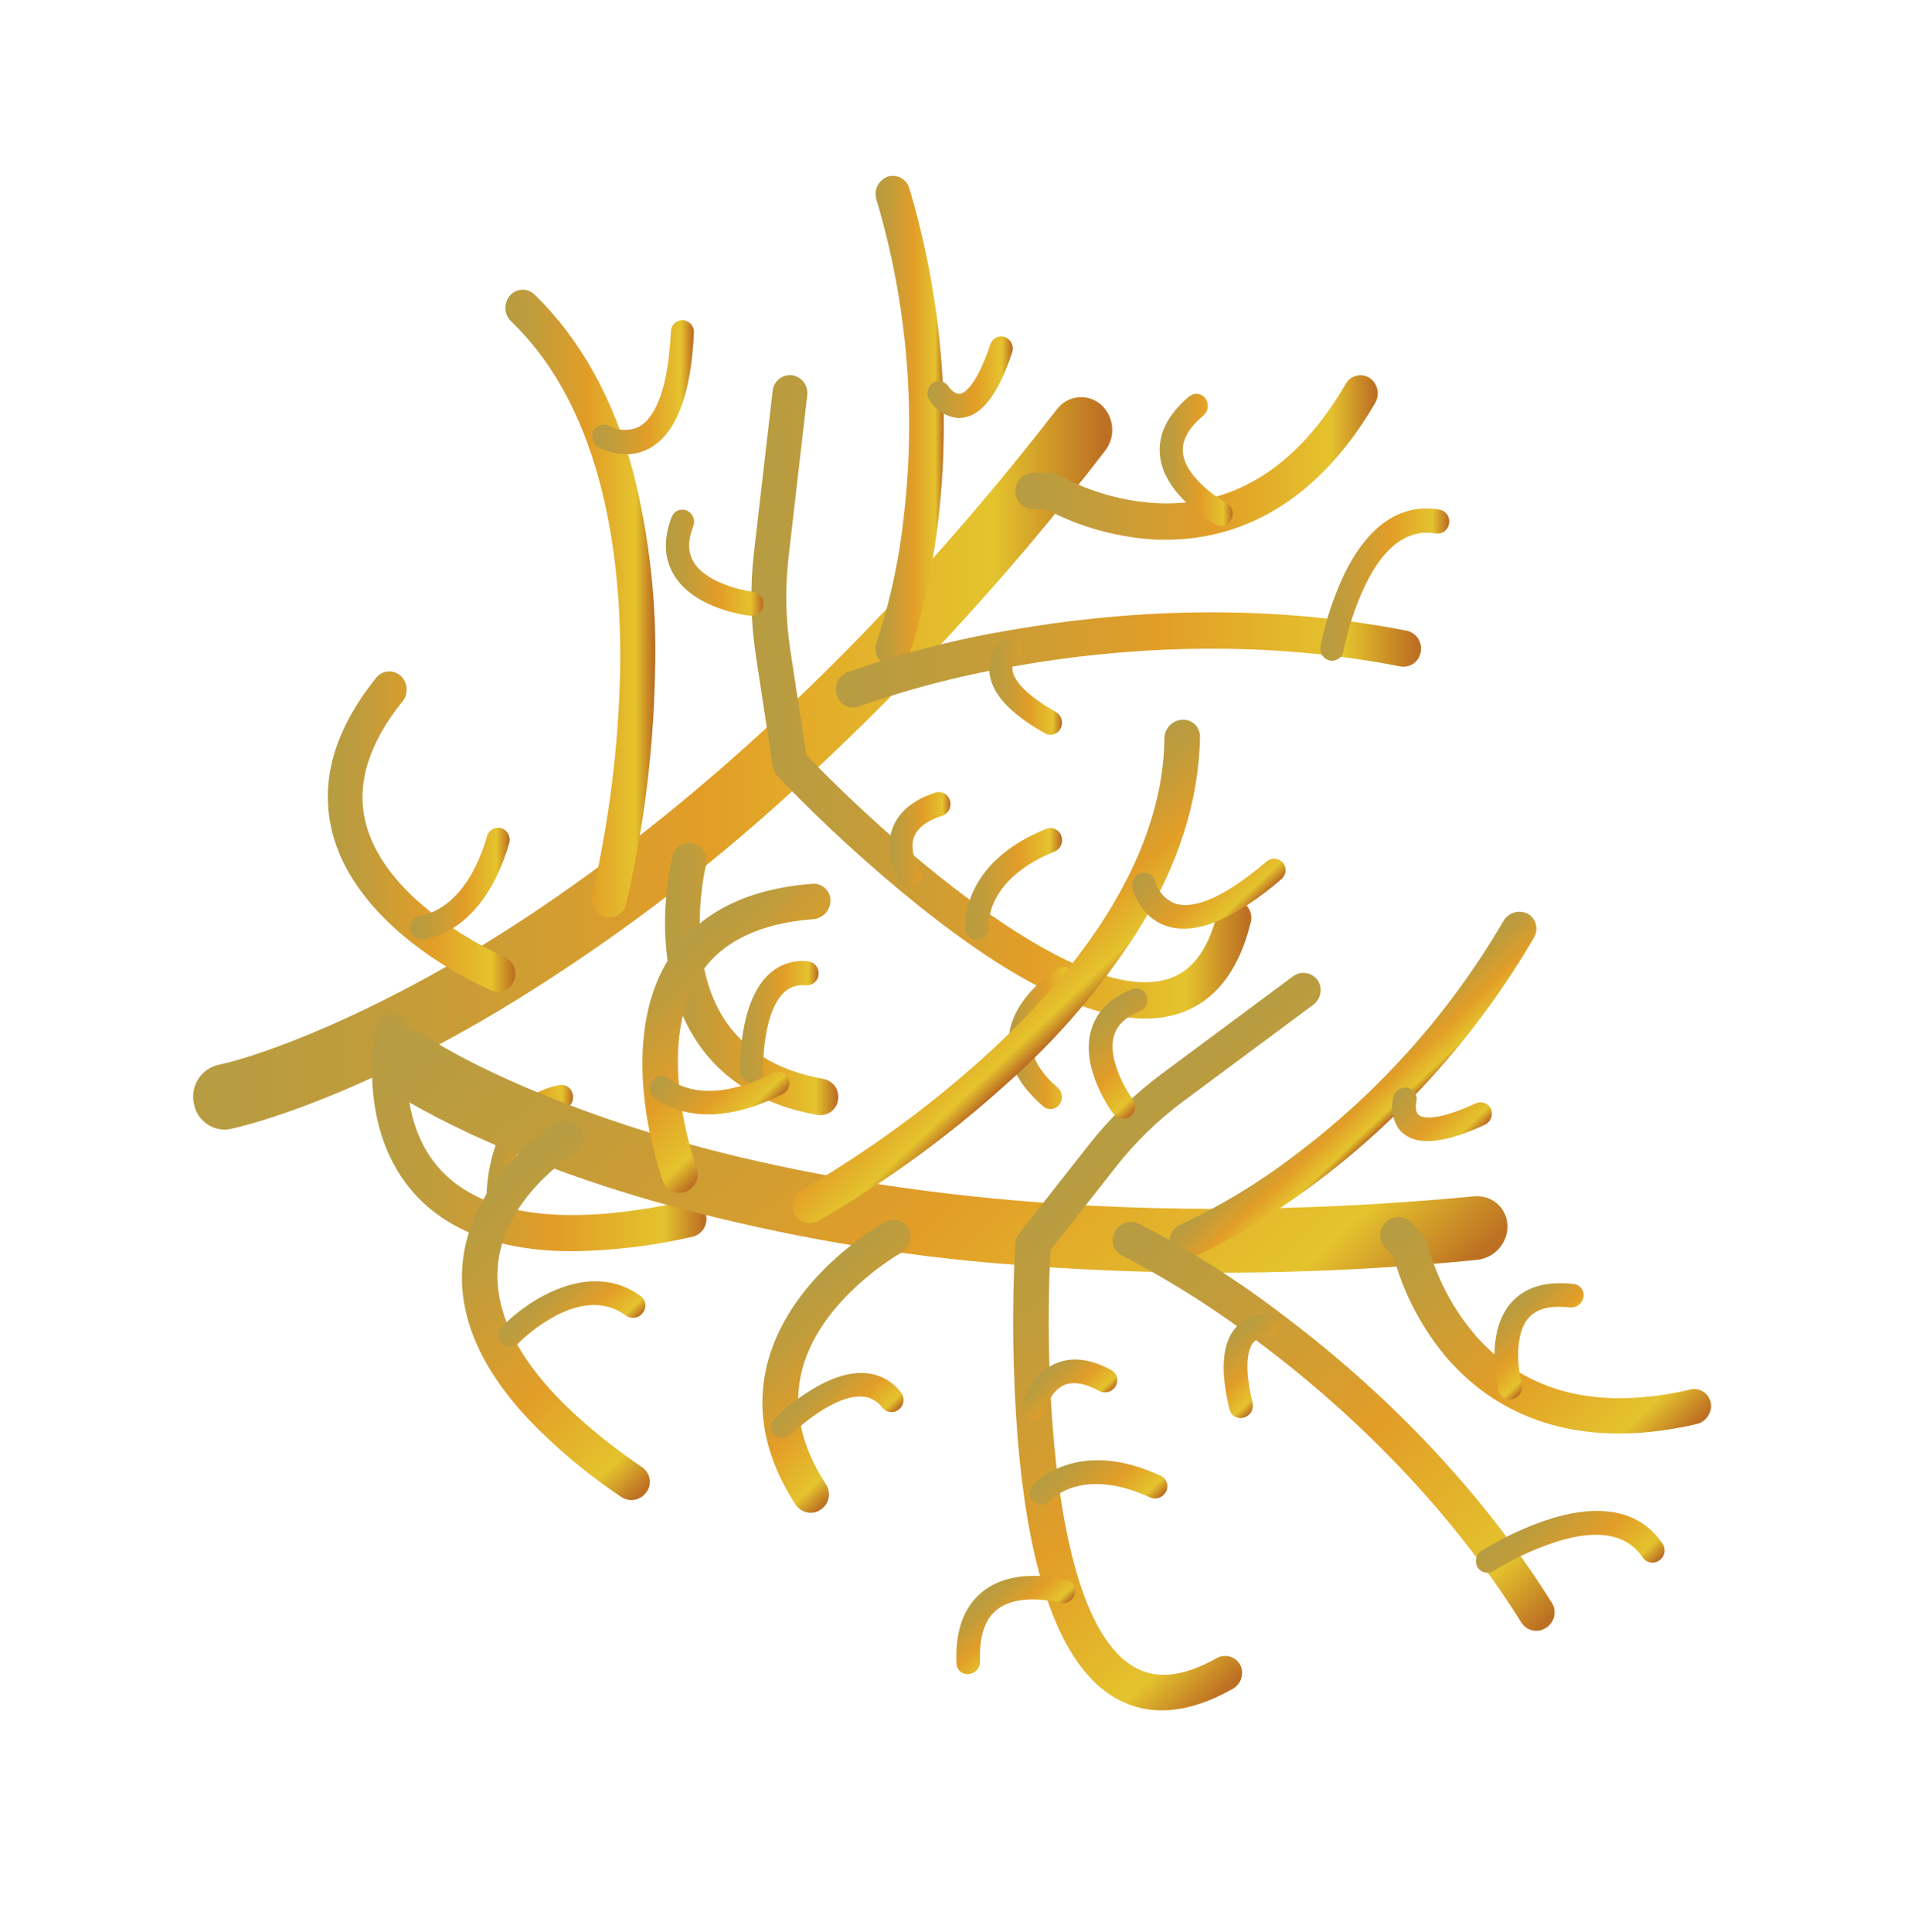 <svg width="773" height="780" viewBox="0 0 773 780" fill="none" xmlns="http://www.w3.org/2000/svg">
<path d="M90.622 456.136C87.634 456.076 84.76 454.97 82.503 453.011C80.246 451.051 78.747 448.362 78.268 445.412C77.578 442.044 78.234 438.54 80.096 435.651C81.958 432.762 84.878 430.717 88.23 429.956C101.951 427.117 140.802 414 189.956 384.639C246.681 350.704 333.844 285.121 426.869 165.232C427.874 163.897 429.143 162.784 430.596 161.959C432.049 161.135 433.656 160.619 435.317 160.441C436.978 160.264 438.658 160.429 440.252 160.928C441.847 161.426 443.322 162.247 444.586 163.339C447.179 165.636 448.806 168.831 449.137 172.28C449.469 175.728 448.481 179.174 446.373 181.923C406.531 233.796 361.97 281.867 313.262 325.522C278.513 356.596 240.926 384.344 200.996 408.401C136.386 446.805 94.749 455.505 93.014 455.873C92.227 456.038 91.426 456.126 90.622 456.136Z" fill="url(#paint0_linear_1506_970)"/>
<path d="M462.541 411.265C439.83 411.265 409.549 396.335 372.276 366.737C351.696 350.254 332.22 332.438 313.974 313.403C312.952 312.292 312.284 310.901 312.055 309.408L305.248 264.59C303.15 250.815 302.902 236.821 304.512 222.98L312.029 157.923C312.111 156.978 312.381 156.059 312.825 155.221C313.269 154.383 313.877 153.643 314.612 153.044C315.348 152.446 316.197 152.002 317.108 151.738C318.019 151.474 318.973 151.396 319.915 151.509C321.797 151.808 323.487 152.83 324.626 154.357C325.765 155.884 326.263 157.795 326.013 159.684L318.496 224.741C317.057 237.227 317.278 249.849 319.153 262.277L325.619 304.755C354.533 335.22 432.655 406.323 470.979 395.52C481.099 392.681 487.855 383.928 491.613 368.813C491.814 367.901 492.195 367.039 492.736 366.278C493.276 365.516 493.963 364.871 494.758 364.381C495.552 363.89 496.437 363.564 497.36 363.423C498.283 363.281 499.225 363.327 500.13 363.556C501.96 364.106 503.504 365.346 504.436 367.014C505.368 368.682 505.615 370.647 505.124 372.493C500.077 392.917 489.8 405.429 474.58 409.714C470.657 410.776 466.606 411.298 462.541 411.265Z" fill="url(#paint1_linear_1506_970)"/>
<path d="M245.947 370.469C245.334 370.468 244.725 370.388 244.133 370.232C242.305 369.666 240.769 368.412 239.847 366.735C238.925 365.058 238.69 363.089 239.191 361.243C246.029 331.62 249.799 301.372 250.442 270.977C251.204 226.554 244.186 165.992 206.387 129.718C205.009 128.372 204.196 126.552 204.113 124.628C204.029 122.704 204.683 120.82 205.94 119.361C206.539 118.652 207.278 118.073 208.11 117.662C208.943 117.251 209.851 117.016 210.778 116.972C211.706 116.927 212.633 117.074 213.501 117.404C214.369 117.734 215.159 118.239 215.823 118.888C234.223 136.684 247.813 160.945 255.778 190.832C262.411 217.26 265.357 244.478 264.531 271.713C263.928 303.187 260.007 334.508 252.834 365.159C252.441 366.685 251.551 368.036 250.303 368.998C249.055 369.96 247.522 370.477 245.947 370.469Z" fill="url(#paint2_linear_1506_970)"/>
<path d="M360.707 269.243C359.804 269.247 358.91 269.068 358.078 268.717C356.326 267.946 354.937 266.532 354.199 264.766C353.46 263 353.428 261.017 354.109 259.228V259.228C359.699 242.239 363.418 224.69 365.202 206.893C369.961 164.438 366.135 121.459 353.951 80.512C353.384 78.684 353.543 76.709 354.395 74.995C355.247 73.282 356.726 71.963 358.525 71.312C359.416 71.035 360.352 70.941 361.28 71.035C362.207 71.129 363.106 71.409 363.923 71.858C364.74 72.307 365.458 72.916 366.035 73.648C366.611 74.381 367.034 75.222 367.278 76.122C380.103 119.233 384.099 164.489 379.028 209.18C375.138 242.879 367.462 263.697 367.121 264.564C366.649 265.9 365.784 267.063 364.639 267.898C363.494 268.733 362.123 269.202 360.707 269.243V269.243Z" fill="url(#paint3_linear_1506_970)"/>
<path d="M470.951 217.934H468.007C452.114 217.268 436.57 213.065 422.507 205.632H416.987C415.114 205.52 413.355 204.697 412.069 203.331C410.783 201.966 410.066 200.161 410.066 198.285C410.066 196.409 410.783 194.604 412.069 193.239C413.355 191.873 415.114 191.05 416.987 190.938H424.268C425.504 190.937 426.715 191.283 427.764 191.937C440.434 198.845 454.533 202.723 468.954 203.266C499.34 204.055 524.39 187.836 543.474 155.032C543.924 154.218 544.536 153.505 545.272 152.936C546.009 152.368 546.854 151.957 547.755 151.728C548.657 151.499 549.595 151.457 550.514 151.605C551.432 151.752 552.31 152.087 553.094 152.587C554.695 153.657 555.826 155.298 556.256 157.175C556.686 159.051 556.383 161.021 555.407 162.681C529.069 207.892 495.502 217.907 470.951 217.934Z" fill="url(#paint4_linear_1506_970)"/>
<path d="M344.564 285.699C343.108 285.678 341.695 285.204 340.522 284.342C339.348 283.479 338.473 282.272 338.019 280.889C337.364 279.09 337.428 277.109 338.197 275.356C338.965 273.604 340.38 272.215 342.146 271.478C364.176 263.671 386.865 257.864 409.937 254.13C447.631 247.611 505.669 242.406 568.177 254.682C570.047 255.092 571.68 256.22 572.727 257.822C573.774 259.425 574.151 261.374 573.776 263.251C573.632 264.174 573.307 265.059 572.818 265.855C572.329 266.651 571.687 267.342 570.929 267.887C570.17 268.433 569.311 268.822 568.401 269.032C567.491 269.243 566.548 269.27 565.627 269.113C505.17 257.258 449.076 262.252 412.592 268.534C390.235 272.151 368.244 277.745 346.877 285.252C346.137 285.53 345.355 285.681 344.564 285.699V285.699Z" fill="url(#paint5_linear_1506_970)"/>
<path d="M231.356 505.238C203.256 505.238 182.096 497.746 168.138 482.816C143.272 456.189 151.5 416.707 151.868 415.025C152.043 414.108 152.4 413.235 152.917 412.458C153.435 411.681 154.103 411.016 154.882 410.502C155.662 409.987 156.536 409.634 157.454 409.463C158.371 409.292 159.314 409.306 160.226 409.505C162.067 410.006 163.642 411.2 164.622 412.837C165.601 414.473 165.91 416.425 165.484 418.284C165.484 418.705 158.649 451.825 178.153 472.617C195.712 491.306 228.911 495.486 276.882 484.998C277.802 484.816 278.748 484.82 279.666 485.01C280.584 485.2 281.454 485.571 282.226 486.103C282.997 486.635 283.655 487.315 284.159 488.105C284.664 488.895 285.005 489.778 285.162 490.702C285.559 492.571 285.213 494.521 284.198 496.14C283.182 497.759 281.577 498.919 279.721 499.376C263.854 503.046 247.64 505.012 231.356 505.238V505.238Z" fill="url(#paint6_linear_1506_970)"/>
<path d="M201.181 400.514C200.277 400.523 199.382 400.344 198.552 399.988C196.318 399.042 143.773 376.541 133.968 335.141C129.21 315.033 135.256 294.372 151.921 273.685C152.496 272.957 153.213 272.355 154.03 271.916C154.846 271.476 155.744 271.209 156.668 271.13C157.591 271.051 158.522 271.163 159.401 271.457C160.28 271.752 161.089 272.224 161.778 272.844C163.202 274.14 164.079 275.929 164.23 277.848C164.382 279.767 163.796 281.672 162.593 283.174C149.003 300.023 143.93 316.321 147.531 331.566C155.575 365.738 203.283 386.162 203.757 386.372C205.503 387.163 206.879 388.593 207.603 390.368C208.326 392.143 208.342 394.128 207.647 395.914C207.159 397.244 206.28 398.394 205.126 399.215C203.972 400.036 202.597 400.489 201.181 400.514V400.514Z" fill="url(#paint7_linear_1506_970)"/>
<path d="M331.582 450.248C331.189 450.274 330.793 450.274 330.4 450.248C307.4 446.174 290.472 435.476 280.062 418.443C261.216 387.609 271.152 347.471 271.572 345.841C271.772 344.924 272.155 344.056 272.699 343.29C273.243 342.525 273.935 341.877 274.736 341.386C275.536 340.895 276.428 340.571 277.357 340.433C278.286 340.295 279.233 340.347 280.141 340.584C281.969 341.151 283.506 342.404 284.427 344.081C285.349 345.758 285.584 347.727 285.083 349.574C284.952 350.1 276.382 385.27 291.865 410.504C300.066 423.857 313.813 432.348 332.739 435.686C334.604 436.08 336.244 437.182 337.313 438.761C338.382 440.34 338.796 442.272 338.469 444.15C338.232 445.819 337.409 447.349 336.148 448.466C334.886 449.583 333.268 450.215 331.582 450.248V450.248Z" fill="url(#paint8_linear_1506_970)"/>
<path d="M252.804 183.42C248.886 183.383 245.036 182.4 241.58 180.554C240.484 179.882 239.687 178.815 239.354 177.573C239.022 176.33 239.179 175.008 239.792 173.878C240.071 173.329 240.458 172.842 240.931 172.447C241.403 172.051 241.951 171.757 242.541 171.58C243.131 171.403 243.751 171.347 244.363 171.417C244.975 171.487 245.566 171.68 246.101 171.985C247.98 173.009 250.08 173.558 252.219 173.585C254.358 173.613 256.472 173.118 258.376 172.143C263.423 169.146 269.706 160.078 270.941 133.923C270.951 133.298 271.086 132.68 271.336 132.106C271.587 131.533 271.949 131.015 272.401 130.582C272.853 130.149 273.387 129.81 273.971 129.585C274.555 129.36 275.178 129.253 275.804 129.271C277.071 129.365 278.25 129.957 279.082 130.918C279.915 131.878 280.333 133.129 280.246 134.397C279.09 159.079 273.228 174.666 262.819 180.738C259.783 182.518 256.323 183.444 252.804 183.42V183.42Z" fill="url(#paint9_linear_1506_970)"/>
<path d="M303.587 248.609H303.087C302.141 248.609 280.008 245.981 271.886 231.681C268.127 225.084 267.943 217.382 271.281 208.76C271.496 208.18 271.825 207.649 272.25 207.2C272.676 206.751 273.188 206.393 273.755 206.147C274.323 205.901 274.934 205.773 275.553 205.771C276.171 205.768 276.784 205.891 277.353 206.132C278.528 206.647 279.458 207.598 279.948 208.783C280.438 209.969 280.45 211.298 279.982 212.493C277.774 218.197 277.774 222.823 279.982 226.687C284.74 235.02 299.065 238.358 304.165 238.936C305.424 239.113 306.564 239.776 307.341 240.783C308.117 241.791 308.468 243.062 308.318 244.325C308.201 245.498 307.652 246.587 306.777 247.378C305.903 248.17 304.766 248.609 303.587 248.609V248.609Z" fill="url(#paint10_linear_1506_970)"/>
<path d="M387.365 168.831C384.917 168.663 382.545 167.909 380.45 166.633C378.355 165.357 376.597 163.595 375.326 161.497C374.633 160.416 374.38 159.111 374.619 157.85C374.859 156.588 375.573 155.467 376.614 154.715C377.12 154.366 377.692 154.124 378.295 154.002C378.898 153.881 379.519 153.883 380.121 154.008C380.723 154.133 381.293 154.379 381.797 154.731C382.301 155.083 382.729 155.534 383.054 156.056C383.054 156.056 385.367 159.341 387.706 159.026C389.073 158.816 394.041 156.818 399.956 139.101C400.139 138.505 400.442 137.953 400.845 137.477C401.248 137.001 401.743 136.611 402.3 136.331C402.857 136.051 403.466 135.887 404.088 135.848C404.711 135.809 405.335 135.896 405.922 136.105C407.106 136.586 408.06 137.504 408.588 138.667C409.117 139.831 409.178 141.153 408.761 142.361C403.162 159.079 396.644 167.7 388.837 168.647C388.352 168.746 387.859 168.808 387.365 168.831V168.831Z" fill="url(#paint11_linear_1506_970)"/>
<path d="M493.213 212.36C492.472 212.354 491.743 212.174 491.084 211.834C490.216 211.361 470.055 200.295 468.452 183.735C467.637 175.297 471.606 167.359 480.254 160.078C480.726 159.68 481.275 159.383 481.866 159.205C482.457 159.027 483.078 158.972 483.692 159.044C484.305 159.115 484.897 159.311 485.431 159.62C485.966 159.929 486.431 160.344 486.799 160.84C487.566 161.87 487.916 163.151 487.78 164.428C487.643 165.704 487.03 166.883 486.063 167.727C480.07 172.748 477.258 177.794 477.731 182.71C478.598 192.068 490.742 200.61 495.342 203.108C496.452 203.74 497.278 204.773 497.65 205.995C498.022 207.218 497.911 208.536 497.34 209.679C496.977 210.471 496.396 211.143 495.665 211.618C494.935 212.093 494.084 212.35 493.213 212.36Z" fill="url(#paint12_linear_1506_970)"/>
<path d="M537.9 266.798C537.196 266.775 536.506 266.597 535.878 266.279C535.25 265.961 534.699 265.51 534.263 264.956C533.827 264.403 533.518 263.762 533.356 263.076C533.194 262.391 533.184 261.679 533.326 260.989C535.294 250.921 538.508 241.138 542.894 231.865C555.09 206.867 570.573 203.87 581.402 205.763C582.651 206.011 583.753 206.74 584.47 207.792C585.188 208.843 585.464 210.135 585.24 211.388C585.159 211.997 584.959 212.585 584.651 213.117C584.343 213.649 583.933 214.115 583.445 214.488C582.957 214.862 582.4 215.135 581.806 215.293C581.212 215.452 580.592 215.491 579.983 215.41C568.68 213.438 558.955 220.483 551.305 236.438C547.337 244.867 544.407 253.747 542.578 262.882C542.391 263.984 541.817 264.984 540.96 265.701C540.103 266.419 539.018 266.808 537.9 266.798Z" fill="url(#paint13_linear_1506_970)"/>
<path d="M424.27 296.711C423.497 296.712 422.736 296.513 422.062 296.132C407.447 287.879 400.087 279.625 399.562 270.924C399.441 268.452 399.904 265.985 400.913 263.725C401.922 261.465 403.449 259.474 405.371 257.913C405.867 257.541 406.433 257.275 407.036 257.131C407.638 256.986 408.264 256.966 408.874 257.072C409.485 257.178 410.067 257.407 410.586 257.746C411.104 258.085 411.548 258.526 411.89 259.043C412.605 260.095 412.896 261.378 412.706 262.635C412.516 263.892 411.859 265.031 410.865 265.825C410.202 266.382 409.677 267.085 409.331 267.878C408.984 268.671 408.826 269.534 408.867 270.399C409.051 272.659 411.101 278.836 426.478 287.511C427.574 288.169 428.379 289.22 428.731 290.449C429.082 291.679 428.953 292.996 428.371 294.135C427.995 294.903 427.411 295.551 426.687 296.006C425.963 296.461 425.126 296.705 424.27 296.711V296.711Z" fill="url(#paint14_linear_1506_970)"/>
<path d="M367.495 358.456C366.731 358.454 365.979 358.261 365.308 357.893C364.638 357.526 364.07 356.996 363.657 356.353C363.368 355.906 356.77 345.602 360.24 335.114C362.527 328.148 368.441 323.075 377.825 320.026C378.421 319.839 379.048 319.774 379.669 319.837C380.29 319.899 380.891 320.087 381.437 320.39C381.983 320.692 382.462 321.103 382.844 321.596C383.226 322.089 383.504 322.655 383.661 323.259C384.039 324.476 383.929 325.792 383.355 326.93C382.781 328.067 381.788 328.938 380.585 329.358C374.224 331.434 370.334 334.431 369.046 338.268C367.101 344.078 371.307 350.754 371.359 350.833C372.042 351.914 372.292 353.214 372.058 354.471C371.824 355.729 371.124 356.852 370.097 357.615C369.342 358.165 368.43 358.46 367.495 358.456Z" fill="url(#paint15_linear_1506_970)"/>
<path d="M303.565 437.314C302.328 437.281 301.153 436.769 300.285 435.887C299.418 435.004 298.925 433.82 298.912 432.583C298.912 431.505 298.15 405.719 309.926 393.969C312.044 391.81 314.628 390.163 317.48 389.156C320.332 388.149 323.377 387.809 326.381 388.16C327.63 388.318 328.768 388.955 329.557 389.935C330.347 390.915 330.725 392.164 330.613 393.417C330.58 394.043 330.422 394.655 330.149 395.219C329.876 395.782 329.493 396.285 329.023 396.699C328.553 397.113 328.005 397.429 327.412 397.628C326.818 397.827 326.191 397.906 325.566 397.86C323.895 397.633 322.194 397.797 320.598 398.34C319.001 398.883 317.552 399.789 316.366 400.988C309.085 408.216 308.034 425.959 308.244 432.189C308.316 433.454 307.883 434.696 307.04 435.642C306.197 436.588 305.014 437.161 303.749 437.236L303.565 437.314Z" fill="url(#paint16_linear_1506_970)"/>
<path d="M201.183 492.146C199.962 492.12 198.798 491.624 197.932 490.763C197.066 489.902 196.564 488.741 196.53 487.52C195.768 472.379 200.999 442.571 226.102 438.103C227.328 437.938 228.57 438.266 229.556 439.015C230.541 439.764 231.189 440.872 231.359 442.098C231.62 443.338 231.387 444.63 230.709 445.7C230.032 446.77 228.963 447.534 227.732 447.828C218.164 449.537 211.592 456.45 208.201 468.41C206.546 474.498 205.776 480.792 205.914 487.099C206.002 488.363 205.587 489.61 204.76 490.57C203.933 491.529 202.761 492.124 201.498 492.225L201.183 492.146Z" fill="url(#paint17_linear_1506_970)"/>
<path d="M170.292 379.327C169.053 379.28 167.878 378.765 167.004 377.885C166.131 377.005 165.625 375.825 165.588 374.586C165.551 373.347 165.987 372.14 166.807 371.209C167.626 370.279 168.769 369.695 170.003 369.575C170.844 369.575 188.009 367.656 196.709 337.69C196.866 337.086 197.144 336.519 197.526 336.025C197.908 335.531 198.386 335.119 198.931 334.814C199.476 334.51 200.077 334.319 200.698 334.253C201.32 334.187 201.948 334.247 202.545 334.431C203.748 334.85 204.741 335.721 205.314 336.859C205.888 337.996 205.998 339.312 205.62 340.529C194.895 377.539 171.449 379.274 170.555 379.327H170.292Z" fill="url(#paint18_linear_1506_970)"/>
<path d="M424.264 447.829C423.18 447.837 422.131 447.443 421.32 446.725C411.279 438.103 406.574 428.824 407.362 419.125C408.755 402.302 426.603 391.525 427.366 391.051C427.899 390.737 428.492 390.536 429.106 390.46C429.721 390.384 430.344 390.435 430.938 390.61C431.532 390.785 432.084 391.08 432.559 391.477C433.034 391.874 433.423 392.364 433.701 392.918C434.324 394.036 434.492 395.352 434.169 396.591C433.845 397.83 433.056 398.897 431.966 399.568C431.703 399.726 417.587 408.347 416.641 419.992C416.142 426.248 419.717 432.714 427.155 439.154C428.122 440.003 428.728 441.188 428.85 442.467C428.972 443.747 428.601 445.026 427.813 446.041C427.395 446.588 426.859 447.033 426.244 447.343C425.629 447.653 424.952 447.819 424.264 447.829V447.829Z" fill="url(#paint19_linear_1506_970)"/>
<path d="M394.564 379.486C393.384 379.457 392.255 378.993 391.396 378.183C390.537 377.372 390.009 376.273 389.912 375.096C389.912 374.018 387.677 348.652 422.611 334.668C423.191 334.445 423.811 334.341 424.433 334.363C425.055 334.386 425.665 334.534 426.228 334.8C426.791 335.065 427.294 335.442 427.707 335.907C428.12 336.373 428.434 336.917 428.63 337.507C429.076 338.696 429.052 340.01 428.564 341.182C428.076 342.353 427.16 343.295 426.002 343.816C398.113 354.987 399.217 373.335 399.269 374.123C399.403 375.369 399.043 376.617 398.267 377.6C397.49 378.583 396.359 379.222 395.116 379.38L394.564 379.486Z" fill="url(#paint20_linear_1506_970)"/>
<path d="M153.074 437.068C151.072 434.849 149.912 431.997 149.795 429.01C149.679 426.023 150.613 423.09 152.436 420.721C154.418 417.912 157.422 415.993 160.803 415.372C164.184 414.752 167.673 415.482 170.523 417.404C181.985 425.464 218.14 444.808 273.191 460.544C336.757 478.669 444.232 497.321 595.308 483.074C596.969 482.893 598.649 483.055 600.245 483.551C601.84 484.046 603.317 484.864 604.583 485.953C605.85 487.043 606.879 488.381 607.607 489.884C608.335 491.388 608.746 493.025 608.815 494.694C608.915 498.157 607.7 501.529 605.413 504.132C603.126 506.734 599.938 508.373 596.49 508.718C531.402 515.179 465.856 515.598 400.69 509.971C354.251 505.908 308.294 497.5 263.424 484.858C191.202 464.043 156.359 439.645 154.903 438.632C154.245 438.171 153.632 437.647 153.074 437.068Z" fill="url(#paint21_linear_1506_970)"/>
<path d="M440.36 677.486C424.815 660.93 414.972 628.635 411.035 581.202C408.965 554.917 408.622 528.523 410.009 502.193C410.119 500.686 410.676 499.247 411.608 498.059L439.621 462.418C448.227 451.46 458.26 441.701 469.451 433.4L522.025 394.349C522.77 393.761 523.625 393.33 524.539 393.08C525.454 392.829 526.41 392.766 527.35 392.893C528.29 393.019 529.194 393.334 530.01 393.817C530.826 394.301 531.536 394.944 532.099 395.707C533.169 397.284 533.581 399.215 533.247 401.091C532.914 402.967 531.861 404.638 530.313 405.749L477.74 444.8C467.653 452.298 458.602 461.099 450.825 470.972L424.284 504.762C421.867 546.694 423.505 652.316 457.614 672.86C466.611 678.295 477.616 677.228 491.208 669.622C492.01 669.144 492.899 668.832 493.824 668.705C494.749 668.577 495.69 668.637 496.592 668.881C497.493 669.124 498.336 669.546 499.071 670.122C499.806 670.698 500.418 671.416 500.87 672.233C501.721 673.943 501.874 675.917 501.296 677.738C500.718 679.559 499.455 681.084 497.773 681.991C479.429 692.292 463.273 693.364 449.731 685.201C446.271 683.068 443.119 680.472 440.36 677.486Z" fill="url(#paint22_linear_1506_970)"/>
<path d="M321.843 491.661C321.425 491.214 321.065 490.716 320.774 490.177C319.936 488.457 319.798 486.479 320.39 484.659C320.981 482.839 322.256 481.32 323.945 480.421C350.221 465.13 374.853 447.173 397.451 426.836C430.357 396.985 469.704 350.413 470.275 298.028C470.313 296.102 471.083 294.264 472.429 292.886C473.775 291.508 475.595 290.696 477.52 290.613C478.447 290.564 479.374 290.707 480.244 291.032C481.113 291.358 481.907 291.859 482.574 292.505C483.241 293.15 483.768 293.927 484.122 294.785C484.475 295.644 484.648 296.566 484.63 297.494C484.251 323.089 475.866 349.603 459.53 375.867C444.805 398.793 426.978 419.571 406.558 437.611C383.201 458.715 357.683 477.297 330.428 493.047C329.047 493.806 327.453 494.081 325.897 493.83C324.342 493.579 322.915 492.816 321.843 491.661Z" fill="url(#paint23_linear_1506_970)"/>
<path d="M474.19 506.036C473.57 505.38 473.088 504.606 472.774 503.76C472.137 501.955 472.218 499.974 472.999 498.226C473.781 496.479 475.204 495.099 476.975 494.371V494.371C493.187 486.816 508.526 477.516 522.721 466.634C556.929 441.043 585.642 408.835 607.154 371.925C608.098 370.26 609.647 369.024 611.479 368.472C613.311 367.92 615.286 368.096 616.992 368.962C617.803 369.422 618.512 370.04 619.079 370.781C619.645 371.521 620.057 372.368 620.289 373.271C620.52 374.174 620.568 375.114 620.429 376.036C620.289 376.958 619.965 377.842 619.477 378.635C596.826 417.494 566.569 451.385 530.518 478.279C503.288 498.51 482.857 507.164 481.991 507.509C480.694 508.08 479.255 508.244 477.862 507.982C476.47 507.719 475.19 507.04 474.19 506.036V506.036Z" fill="url(#paint24_linear_1506_970)"/>
<path d="M587.062 551.284L585.047 549.138C574.654 537.096 567.078 522.887 562.87 507.547L559.092 503.523C557.892 502.081 557.288 500.235 557.403 498.363C557.518 496.491 558.343 494.733 559.711 493.449C561.078 492.165 562.885 491.451 564.761 491.454C566.636 491.457 568.44 492.177 569.804 493.465L574.788 498.773C575.634 499.673 576.211 500.793 576.453 502.005C580.089 515.971 586.913 528.903 596.388 539.788C616.612 562.48 645.583 569.641 682.56 561.098C683.462 560.869 684.4 560.827 685.319 560.975C686.237 561.123 687.115 561.457 687.899 561.958C688.683 562.458 689.357 563.114 689.878 563.884C690.398 564.655 690.756 565.524 690.928 566.438C691.243 568.337 690.821 570.285 689.748 571.883C688.674 573.481 687.03 574.609 685.152 575.034C634.164 586.78 603.887 569.164 587.062 551.284Z" fill="url(#paint25_linear_1506_970)"/>
<path d="M451.151 505.534C450.169 504.458 449.547 503.103 449.373 501.657C449.198 500.212 449.48 498.748 450.177 497.469C451.04 495.761 452.528 494.451 454.332 493.812C456.136 493.173 458.116 493.253 459.862 494.037C480.634 504.753 500.397 517.319 518.912 531.582C549.466 554.599 592.988 593.348 626.825 647.319C627.806 648.963 628.102 650.926 627.65 652.786C627.199 654.647 626.036 656.255 624.41 657.267C623.639 657.794 622.771 658.162 621.856 658.351C620.941 658.54 619.998 658.544 619.081 658.365C618.165 658.185 617.293 657.825 616.516 657.306C615.74 656.786 615.075 656.118 614.559 655.339C581.819 603.15 539.782 565.675 510.229 543.378C492.289 529.555 473.158 517.353 453.06 506.914C452.35 506.565 451.705 506.098 451.151 505.534V505.534Z" fill="url(#paint26_linear_1506_970)"/>
<path d="M213.612 573.274C194.378 552.789 185.356 532.236 186.686 511.84C189.077 475.486 223.491 454.459 224.969 453.576C225.758 453.076 226.638 452.739 227.559 452.584C228.48 452.43 229.422 452.462 230.331 452.678C231.239 452.893 232.095 453.289 232.848 453.841C233.601 454.393 234.236 455.09 234.715 455.891C235.609 457.576 235.817 459.542 235.295 461.376C234.772 463.211 233.561 464.772 231.913 465.733C231.607 466.021 202.784 483.71 200.976 512.16C199.371 537.754 219.048 564.817 259.531 592.61C260.292 593.156 260.937 593.848 261.427 594.647C261.917 595.446 262.242 596.335 262.382 597.262C262.523 598.188 262.477 599.134 262.246 600.042C262.016 600.95 261.606 601.803 261.04 602.55C259.949 604.119 258.29 605.202 256.415 605.57C254.54 605.938 252.595 605.562 250.992 604.521C237.455 595.466 224.924 584.991 213.612 573.274V573.274Z" fill="url(#paint27_linear_1506_970)"/>
<path d="M269.298 479.593C268.673 478.941 268.19 478.165 267.882 477.316C267.042 475.04 247.479 421.332 270.949 385.846C282.351 368.613 301.552 358.879 328.04 356.868C328.964 356.788 329.894 356.899 330.773 357.194C331.652 357.488 332.462 357.959 333.152 358.579C333.841 359.198 334.397 359.953 334.784 360.795C335.17 361.638 335.38 362.551 335.4 363.478C335.43 365.403 334.726 367.267 333.431 368.691C332.135 370.114 330.346 370.991 328.427 371.143C306.842 372.769 291.488 380.226 282.839 393.287C263.433 422.541 281.2 471.302 281.371 471.79C281.989 473.605 281.889 475.587 281.091 477.33C280.292 479.072 278.856 480.442 277.078 481.158C275.774 481.712 274.334 481.86 272.945 481.58C271.557 481.301 270.285 480.608 269.298 479.593V479.593Z" fill="url(#paint28_linear_1506_970)"/>
<path d="M322.308 608.703C322.02 608.434 321.749 608.146 321.499 607.841C308.726 588.284 304.938 568.621 310.23 549.373C319.807 514.528 355.87 494.297 357.346 493.488C358.151 493.006 359.046 492.691 359.977 492.563C360.907 492.436 361.854 492.497 362.759 492.745C363.665 492.992 364.512 493.42 365.248 494.003C365.984 494.586 366.595 495.312 367.044 496.137C367.882 497.857 368.02 499.835 367.428 501.655C366.837 503.475 365.562 504.994 363.873 505.893C363.4 506.157 331.894 523.984 324.096 552.543C319.975 567.662 323.195 583.496 333.716 599.578C334.706 601.208 335.025 603.158 334.605 605.018C334.186 606.878 333.061 608.502 331.468 609.549C330.09 610.519 328.411 610.966 326.733 610.811C325.054 610.656 323.486 609.909 322.308 608.703V608.703Z" fill="url(#paint29_linear_1506_970)"/>
<path d="M462.901 368.628C460.247 365.747 458.327 362.267 457.307 358.484C457.047 357.225 457.28 355.914 457.958 354.821C458.636 353.728 459.707 352.937 460.951 352.611C461.542 352.438 462.162 352.388 462.774 352.462C463.385 352.536 463.975 352.733 464.508 353.042C465.041 353.351 465.505 353.765 465.873 354.259C466.241 354.753 466.505 355.316 466.649 355.915C467.189 357.985 468.226 359.892 469.67 361.47C471.115 363.049 472.922 364.251 474.937 364.972C480.576 366.6 491.487 364.972 511.399 347.97C511.863 347.549 512.405 347.225 512.995 347.015C513.584 346.805 514.21 346.714 514.835 346.747C515.46 346.781 516.072 346.938 516.636 347.21C517.2 347.482 517.704 347.863 518.12 348.331C518.919 349.319 519.294 350.584 519.164 351.848C519.033 353.112 518.408 354.273 517.424 355.078C498.638 371.13 483.263 377.526 471.711 374.094C468.336 373.099 465.292 371.21 462.901 368.628V368.628Z" fill="url(#paint30_linear_1506_970)"/>
<path d="M450.14 450.272L449.798 449.908C449.15 449.218 435.917 431.284 440.782 415.574C443.018 408.318 448.507 402.912 457.078 399.444C457.647 399.203 458.26 399.08 458.878 399.083C459.497 399.085 460.108 399.213 460.676 399.459C461.244 399.704 461.756 400.062 462.181 400.512C462.606 400.961 462.936 401.491 463.15 402.072C463.578 403.281 463.522 404.609 462.993 405.778C462.464 406.947 461.503 407.865 460.312 408.342C454.642 410.637 451.27 413.803 449.964 418.058C447.146 427.23 454.519 439.959 457.587 444.072C458.321 445.111 458.618 446.396 458.415 447.652C458.212 448.907 457.525 450.033 456.502 450.788C455.566 451.506 454.397 451.851 453.221 451.755C452.046 451.66 450.948 451.131 450.14 450.272V450.272Z" fill="url(#paint31_linear_1506_970)"/>
<path d="M565.643 456.736C564.09 454.837 563.016 452.592 562.512 450.191C562.009 447.79 562.09 445.303 562.749 442.94C563.062 441.694 563.841 440.617 564.924 439.928C566.008 439.239 567.314 438.992 568.575 439.236C569.175 439.367 569.744 439.618 570.245 439.974C570.746 440.33 571.17 440.784 571.491 441.309C571.811 441.833 572.022 442.418 572.111 443.026C572.199 443.635 572.163 444.255 572.005 444.849C572.005 444.849 571.193 448.784 573.025 450.274C574.114 451.126 578.971 453.381 595.935 445.565C596.495 445.291 597.105 445.134 597.728 445.101C598.351 445.069 598.974 445.163 599.559 445.378C600.145 445.593 600.681 445.924 601.135 446.351C601.59 446.778 601.953 447.293 602.203 447.864C602.663 449.057 602.647 450.38 602.16 451.562C601.673 452.743 600.752 453.693 599.586 454.216C583.566 461.577 572.819 462.727 566.785 457.683C566.38 457.398 565.998 457.081 565.643 456.736V456.736Z" fill="url(#paint32_linear_1506_970)"/>
<path d="M606.36 563.7C605.857 563.155 605.489 562.5 605.286 561.788C605.037 560.832 599.304 538.559 610.279 526.055C615.873 519.685 624.377 517.145 635.604 518.465C636.217 518.537 636.809 518.734 637.344 519.043C637.878 519.352 638.344 519.767 638.711 520.263C639.079 520.759 639.341 521.325 639.482 521.926C639.622 522.528 639.638 523.151 639.529 523.759C639.303 525.023 638.609 526.155 637.585 526.929C636.56 527.704 635.282 528.063 634.004 527.936C626.242 527.004 620.637 528.408 617.378 532.117C611.15 539.155 613.234 553.856 614.563 558.919C614.862 560.161 614.674 561.47 614.037 562.578C613.4 563.685 612.363 564.507 611.139 564.873C610.313 565.15 609.426 565.187 608.58 564.979C607.733 564.772 606.964 564.328 606.36 563.7Z" fill="url(#paint33_linear_1506_970)"/>
<path d="M597.263 633.539C596.799 633.01 596.456 632.386 596.258 631.71C596.06 631.034 596.011 630.323 596.117 629.627C596.222 628.931 596.478 628.266 596.866 627.679C597.255 627.092 597.767 626.597 598.367 626.229C607.054 620.772 616.386 616.418 626.149 613.268C652.721 605.049 665.503 614.284 671.536 623.475C672.21 624.555 672.433 625.857 672.157 627.1C671.882 628.343 671.13 629.428 670.063 630.123C669.563 630.481 668.998 630.737 668.399 630.877C667.8 631.016 667.18 631.036 666.574 630.936C665.967 630.836 665.386 630.617 664.865 630.292C664.343 629.968 663.89 629.543 663.532 629.043C657.233 619.454 645.44 617.186 628.572 622.531C619.711 625.408 611.232 629.349 603.321 634.269C602.389 634.887 601.268 635.153 600.158 635.019C599.048 634.886 598.021 634.361 597.263 633.539Z" fill="url(#paint34_linear_1506_970)"/>
<path d="M497.679 571.174C497.148 570.611 496.773 569.92 496.589 569.169C492.602 552.865 493.582 541.849 499.565 535.511C501.284 533.73 503.399 532.38 505.738 531.568C508.077 530.757 510.573 530.507 513.027 530.839C513.637 530.947 514.219 531.177 514.736 531.518C515.254 531.858 515.697 532.3 516.038 532.818C516.378 533.335 516.61 533.917 516.717 534.527C516.825 535.137 516.807 535.762 516.665 536.365C516.387 537.606 515.652 538.697 514.605 539.419C513.558 540.141 512.278 540.442 511.019 540.26C510.159 540.159 509.288 540.257 508.472 540.547C507.657 540.838 506.919 541.312 506.317 541.934C504.795 543.616 501.695 549.339 505.897 566.487C506.167 567.737 505.952 569.042 505.297 570.14C504.641 571.238 503.592 572.046 502.364 572.4C501.546 572.652 500.675 572.67 499.847 572.454C499.019 572.237 498.269 571.794 497.679 571.174V571.174Z" fill="url(#paint35_linear_1506_970)"/>
<path d="M413.8 572.047C413.278 571.488 412.904 570.808 412.713 570.068C412.522 569.328 412.52 568.551 412.706 567.81C412.834 567.293 415.83 555.43 425.85 550.781C432.494 547.68 440.241 548.519 448.887 553.273C449.431 553.578 449.907 553.991 450.287 554.487C450.666 554.982 450.941 555.55 451.094 556.155C451.247 556.76 451.276 557.39 451.178 558.006C451.08 558.622 450.857 559.212 450.524 559.74C449.896 560.848 448.861 561.669 447.639 562.03C446.417 562.39 445.103 562.262 443.973 561.672C438.105 558.456 433.258 557.671 429.578 559.359C424.012 561.918 422.024 569.554 422.002 569.646C421.682 570.884 420.905 571.956 419.828 572.646C418.751 573.336 417.453 573.594 416.194 573.368C415.276 573.194 414.437 572.731 413.8 572.047Z" fill="url(#paint36_linear_1506_970)"/>
<path d="M312.552 579.421C311.731 578.496 311.299 577.289 311.348 576.053C311.398 574.816 311.924 573.647 312.817 572.791C313.603 572.053 331.879 553.847 348.506 554.389C351.53 554.454 354.499 555.211 357.185 556.601C359.871 557.991 362.204 559.978 364.004 562.408C364.743 563.427 365.059 564.693 364.884 565.939C364.71 567.185 364.059 568.316 363.068 569.092C362.59 569.496 362.035 569.8 361.438 569.987C360.84 570.174 360.211 570.239 359.588 570.18C358.964 570.12 358.359 569.937 357.808 569.641C357.256 569.344 356.769 568.941 356.375 568.454C355.397 567.08 354.113 565.953 352.624 565.16C351.136 564.368 349.483 563.932 347.798 563.888C337.544 563.528 323.889 574.906 319.492 579.324C318.619 580.242 317.417 580.776 316.151 580.81C314.884 580.843 313.656 580.372 312.736 579.501L312.552 579.421Z" fill="url(#paint37_linear_1506_970)"/>
<path d="M202.499 542.315C201.682 541.407 201.246 540.219 201.281 538.998C201.316 537.777 201.819 536.617 202.687 535.757C213.203 524.837 238.514 508.247 258.954 523.489C259.914 524.27 260.525 525.4 260.653 526.631C260.782 527.862 260.417 529.093 259.64 530.056C258.915 531.095 257.813 531.809 256.569 532.048C255.325 532.286 254.037 532.03 252.979 531.334C245.185 525.528 235.647 525.47 224.607 531.184C219.036 534.144 213.92 537.891 209.417 542.31C208.555 543.238 207.362 543.789 206.096 543.844C204.831 543.898 203.595 543.451 202.657 542.599L202.499 542.315Z" fill="url(#paint38_linear_1506_970)"/>
<path d="M263.605 442.574C262.79 441.639 262.362 440.429 262.406 439.19C262.449 437.951 262.963 436.775 263.841 435.9C264.719 435.024 265.897 434.516 267.137 434.476C268.376 434.437 269.584 434.87 270.516 435.688C271.092 436.301 284.24 447.501 312.041 433.332C312.589 433.033 313.192 432.848 313.814 432.788C314.435 432.728 315.063 432.794 315.658 432.983C316.253 433.172 316.804 433.48 317.277 433.888C317.751 434.295 318.136 434.795 318.411 435.355C318.929 436.52 318.974 437.839 318.537 439.036C318.101 440.233 317.216 441.214 316.071 441.772C281.749 459.287 264.435 443.381 263.785 442.766L263.605 442.574Z" fill="url(#paint39_linear_1506_970)"/>
<path d="M387.51 674.614C386.762 673.829 386.331 672.796 386.3 671.712C385.712 658.491 389.256 648.709 396.867 642.645C410.085 632.145 430.158 637.78 431.025 638.011C431.619 638.185 432.171 638.479 432.647 638.875C433.123 639.271 433.513 639.761 433.792 640.314C434.071 640.866 434.233 641.471 434.269 642.089C434.305 642.707 434.214 643.326 434 643.907C433.612 645.127 432.767 646.15 431.643 646.763C430.518 647.375 429.201 647.53 427.965 647.195C427.67 647.111 411.723 642.722 402.586 650.003C397.683 653.921 395.416 660.953 395.813 670.784C395.856 672.069 395.407 673.322 394.558 674.287C393.708 675.253 392.522 675.857 391.242 675.978C390.558 676.048 389.866 675.961 389.22 675.725C388.573 675.489 387.989 675.109 387.51 674.614V674.614Z" fill="url(#paint40_linear_1506_970)"/>
<path d="M416.999 606.18C416.211 605.3 415.777 604.16 415.78 602.979C415.783 601.798 416.223 600.66 417.014 599.784C417.8 599.046 434.763 580.054 468.869 595.95C469.43 596.22 469.93 596.6 470.339 597.069C470.748 597.538 471.058 598.085 471.249 598.676C471.441 599.268 471.511 599.893 471.454 600.513C471.397 601.132 471.216 601.734 470.92 602.281C470.358 603.42 469.384 604.302 468.196 604.748C467.007 605.194 465.694 605.171 464.522 604.683C437.287 591.998 424.668 605.362 424.129 605.94C423.312 606.89 422.156 607.482 420.908 607.589C419.659 607.696 418.419 607.308 417.453 606.511L416.999 606.18Z" fill="url(#paint41_linear_1506_970)"/>
<defs>
<linearGradient id="paint0_linear_1506_970" x1="78.031" y1="308.253" x2="449.212" y2="308.253" gradientUnits="userSpaceOnUse">
<stop stop-color="#B69C42"/>
<stop offset="0.17" stop-color="#BF9C3C"/>
<stop offset="0.46" stop-color="#D99D2D"/>
<stop offset="0.55" stop-color="#E29D27"/>
<stop offset="0.87" stop-color="#E4C32D"/>
<stop offset="0.99" stop-color="#BD7023"/>
</linearGradient>
<linearGradient id="paint1_linear_1506_970" x1="303.46" y1="281.361" x2="505.256" y2="281.361" gradientUnits="userSpaceOnUse">
<stop stop-color="#B69C42"/>
<stop offset="0.17" stop-color="#BF9C3C"/>
<stop offset="0.46" stop-color="#D99D2D"/>
<stop offset="0.55" stop-color="#E29D27"/>
<stop offset="0.87" stop-color="#E4C32D"/>
<stop offset="0.99" stop-color="#BD7023"/>
</linearGradient>
<linearGradient id="paint2_linear_1506_970" x1="204.1" y1="243.719" x2="264.478" y2="243.719" gradientUnits="userSpaceOnUse">
<stop stop-color="#B69C42"/>
<stop offset="0.17" stop-color="#BF9C3C"/>
<stop offset="0.46" stop-color="#D99D2D"/>
<stop offset="0.55" stop-color="#E29D27"/>
<stop offset="0.87" stop-color="#E4C32D"/>
<stop offset="0.99" stop-color="#BD7023"/>
</linearGradient>
<linearGradient id="paint3_linear_1506_970" x1="353.715" y1="170.093" x2="381.236" y2="170.093" gradientUnits="userSpaceOnUse">
<stop stop-color="#B69C42"/>
<stop offset="0.17" stop-color="#BF9C3C"/>
<stop offset="0.46" stop-color="#D99D2D"/>
<stop offset="0.55" stop-color="#E29D27"/>
<stop offset="0.87" stop-color="#E4C32D"/>
<stop offset="0.99" stop-color="#BD7023"/>
</linearGradient>
<linearGradient id="paint4_linear_1506_970" x1="409.995" y1="184.682" x2="556.433" y2="184.682" gradientUnits="userSpaceOnUse">
<stop stop-color="#B69C42"/>
<stop offset="0.17" stop-color="#BF9C3C"/>
<stop offset="0.46" stop-color="#D99D2D"/>
<stop offset="0.55" stop-color="#E29D27"/>
<stop offset="0.87" stop-color="#E4C32D"/>
<stop offset="0.99" stop-color="#BD7023"/>
</linearGradient>
<linearGradient id="paint5_linear_1506_970" x1="337.572" y1="266.484" x2="573.881" y2="266.484" gradientUnits="userSpaceOnUse">
<stop stop-color="#B69C42"/>
<stop offset="0.17" stop-color="#BF9C3C"/>
<stop offset="0.46" stop-color="#D99D2D"/>
<stop offset="0.55" stop-color="#E29D27"/>
<stop offset="0.87" stop-color="#E4C32D"/>
<stop offset="0.99" stop-color="#BD7023"/>
</linearGradient>
<linearGradient id="paint6_linear_1506_970" x1="150.264" y1="457.293" x2="285.32" y2="457.293" gradientUnits="userSpaceOnUse">
<stop stop-color="#B69C42"/>
<stop offset="0.17" stop-color="#BF9C3C"/>
<stop offset="0.46" stop-color="#D99D2D"/>
<stop offset="0.55" stop-color="#E29D27"/>
<stop offset="0.87" stop-color="#E4C32D"/>
<stop offset="0.99" stop-color="#BD7023"/>
</linearGradient>
<linearGradient id="paint7_linear_1506_970" x1="132.417" y1="335.72" x2="208.173" y2="335.72" gradientUnits="userSpaceOnUse">
<stop stop-color="#B69C42"/>
<stop offset="0.17" stop-color="#BF9C3C"/>
<stop offset="0.46" stop-color="#D99D2D"/>
<stop offset="0.55" stop-color="#E29D27"/>
<stop offset="0.87" stop-color="#E4C32D"/>
<stop offset="0.99" stop-color="#BD7023"/>
</linearGradient>
<linearGradient id="paint8_linear_1506_970" x1="268.576" y1="395.285" x2="338.548" y2="395.285" gradientUnits="userSpaceOnUse">
<stop stop-color="#B69C42"/>
<stop offset="0.17" stop-color="#BF9C3C"/>
<stop offset="0.46" stop-color="#D99D2D"/>
<stop offset="0.55" stop-color="#E29D27"/>
<stop offset="0.87" stop-color="#E4C32D"/>
<stop offset="0.99" stop-color="#BD7023"/>
</linearGradient>
<linearGradient id="paint9_linear_1506_970" x1="239.188" y1="156.345" x2="280.246" y2="156.345" gradientUnits="userSpaceOnUse">
<stop stop-color="#B69C42"/>
<stop offset="0.17" stop-color="#BF9C3C"/>
<stop offset="0.46" stop-color="#D99D2D"/>
<stop offset="0.55" stop-color="#E29D27"/>
<stop offset="0.87" stop-color="#E4C32D"/>
<stop offset="0.99" stop-color="#BD7023"/>
</linearGradient>
<linearGradient id="paint10_linear_1506_970" x1="268.916" y1="227.16" x2="308.239" y2="227.16" gradientUnits="userSpaceOnUse">
<stop stop-color="#B69C42"/>
<stop offset="0.17" stop-color="#BF9C3C"/>
<stop offset="0.46" stop-color="#D99D2D"/>
<stop offset="0.55" stop-color="#E29D27"/>
<stop offset="0.87" stop-color="#E4C32D"/>
<stop offset="0.99" stop-color="#BD7023"/>
</linearGradient>
<linearGradient id="paint11_linear_1506_970" x1="374.537" y1="152.323" x2="409.024" y2="152.323" gradientUnits="userSpaceOnUse">
<stop stop-color="#B69C42"/>
<stop offset="0.17" stop-color="#BF9C3C"/>
<stop offset="0.46" stop-color="#D99D2D"/>
<stop offset="0.55" stop-color="#E29D27"/>
<stop offset="0.87" stop-color="#E4C32D"/>
<stop offset="0.99" stop-color="#BD7023"/>
</linearGradient>
<linearGradient id="paint12_linear_1506_970" x1="468.399" y1="185.706" x2="497.918" y2="185.706" gradientUnits="userSpaceOnUse">
<stop stop-color="#B69C42"/>
<stop offset="0.17" stop-color="#BF9C3C"/>
<stop offset="0.46" stop-color="#D99D2D"/>
<stop offset="0.55" stop-color="#E29D27"/>
<stop offset="0.87" stop-color="#E4C32D"/>
<stop offset="0.99" stop-color="#BD7023"/>
</linearGradient>
<linearGradient id="paint13_linear_1506_970" x1="533.116" y1="236.044" x2="585.188" y2="236.044" gradientUnits="userSpaceOnUse">
<stop stop-color="#B69C42"/>
<stop offset="0.17" stop-color="#BF9C3C"/>
<stop offset="0.46" stop-color="#D99D2D"/>
<stop offset="0.55" stop-color="#E29D27"/>
<stop offset="0.87" stop-color="#E4C32D"/>
<stop offset="0.99" stop-color="#BD7023"/>
</linearGradient>
<linearGradient id="paint14_linear_1506_970" x1="399.535" y1="276.865" x2="428.923" y2="276.865" gradientUnits="userSpaceOnUse">
<stop stop-color="#B69C42"/>
<stop offset="0.17" stop-color="#BF9C3C"/>
<stop offset="0.46" stop-color="#D99D2D"/>
<stop offset="0.55" stop-color="#E29D27"/>
<stop offset="0.87" stop-color="#E4C32D"/>
<stop offset="0.99" stop-color="#BD7023"/>
</linearGradient>
<linearGradient id="paint15_linear_1506_970" x1="359.215" y1="339.11" x2="383.871" y2="339.11" gradientUnits="userSpaceOnUse">
<stop stop-color="#B69C42"/>
<stop offset="0.17" stop-color="#BF9C3C"/>
<stop offset="0.46" stop-color="#D99D2D"/>
<stop offset="0.55" stop-color="#E29D27"/>
<stop offset="0.87" stop-color="#E4C32D"/>
<stop offset="0.99" stop-color="#BD7023"/>
</linearGradient>
<linearGradient id="paint16_linear_1506_970" x1="298.912" y1="412.737" x2="330.613" y2="412.737" gradientUnits="userSpaceOnUse">
<stop stop-color="#B69C42"/>
<stop offset="0.17" stop-color="#BF9C3C"/>
<stop offset="0.46" stop-color="#D99D2D"/>
<stop offset="0.55" stop-color="#E29D27"/>
<stop offset="0.87" stop-color="#E4C32D"/>
<stop offset="0.99" stop-color="#BD7023"/>
</linearGradient>
<linearGradient id="paint17_linear_1506_970" x1="196.452" y1="465.098" x2="231.543" y2="465.098" gradientUnits="userSpaceOnUse">
<stop stop-color="#B69C42"/>
<stop offset="0.17" stop-color="#BF9C3C"/>
<stop offset="0.46" stop-color="#D99D2D"/>
<stop offset="0.55" stop-color="#E29D27"/>
<stop offset="0.87" stop-color="#E4C32D"/>
<stop offset="0.99" stop-color="#BD7023"/>
</linearGradient>
<linearGradient id="paint18_linear_1506_970" x1="165.639" y1="356.774" x2="205.83" y2="356.774" gradientUnits="userSpaceOnUse">
<stop stop-color="#B69C42"/>
<stop offset="0.17" stop-color="#BF9C3C"/>
<stop offset="0.46" stop-color="#D99D2D"/>
<stop offset="0.55" stop-color="#E29D27"/>
<stop offset="0.87" stop-color="#E4C32D"/>
<stop offset="0.99" stop-color="#BD7023"/>
</linearGradient>
<linearGradient id="paint19_linear_1506_970" x1="407.283" y1="419.098" x2="434.305" y2="419.098" gradientUnits="userSpaceOnUse">
<stop stop-color="#B69C42"/>
<stop offset="0.17" stop-color="#BF9C3C"/>
<stop offset="0.46" stop-color="#D99D2D"/>
<stop offset="0.55" stop-color="#E29D27"/>
<stop offset="0.87" stop-color="#E4C32D"/>
<stop offset="0.99" stop-color="#BD7023"/>
</linearGradient>
<linearGradient id="paint20_linear_1506_970" x1="389.859" y1="356.801" x2="428.92" y2="356.801" gradientUnits="userSpaceOnUse">
<stop stop-color="#B69C42"/>
<stop offset="0.17" stop-color="#BF9C3C"/>
<stop offset="0.46" stop-color="#D99D2D"/>
<stop offset="0.55" stop-color="#E29D27"/>
<stop offset="0.87" stop-color="#E4C32D"/>
<stop offset="0.99" stop-color="#BD7023"/>
</linearGradient>
<linearGradient id="paint21_linear_1506_970" x1="252.265" y1="326.663" x2="506.338" y2="597.26" gradientUnits="userSpaceOnUse">
<stop stop-color="#B69C42"/>
<stop offset="0.17" stop-color="#BF9C3C"/>
<stop offset="0.46" stop-color="#D99D2D"/>
<stop offset="0.55" stop-color="#E29D27"/>
<stop offset="0.87" stop-color="#E4C32D"/>
<stop offset="0.99" stop-color="#BD7023"/>
</linearGradient>
<linearGradient id="paint22_linear_1506_970" x1="426.171" y1="472.595" x2="564.3" y2="619.707" gradientUnits="userSpaceOnUse">
<stop stop-color="#B69C42"/>
<stop offset="0.17" stop-color="#BF9C3C"/>
<stop offset="0.46" stop-color="#D99D2D"/>
<stop offset="0.55" stop-color="#E29D27"/>
<stop offset="0.87" stop-color="#E4C32D"/>
<stop offset="0.99" stop-color="#BD7023"/>
</linearGradient>
<linearGradient id="paint23_linear_1506_970" x1="385.601" y1="374.394" x2="426.93" y2="418.411" gradientUnits="userSpaceOnUse">
<stop stop-color="#B69C42"/>
<stop offset="0.17" stop-color="#BF9C3C"/>
<stop offset="0.46" stop-color="#D99D2D"/>
<stop offset="0.55" stop-color="#E29D27"/>
<stop offset="0.87" stop-color="#E4C32D"/>
<stop offset="0.99" stop-color="#BD7023"/>
</linearGradient>
<linearGradient id="paint24_linear_1506_970" x1="541.686" y1="433.071" x2="560.524" y2="453.134" gradientUnits="userSpaceOnUse">
<stop stop-color="#B69C42"/>
<stop offset="0.17" stop-color="#BF9C3C"/>
<stop offset="0.46" stop-color="#D99D2D"/>
<stop offset="0.55" stop-color="#E29D27"/>
<stop offset="0.87" stop-color="#E4C32D"/>
<stop offset="0.99" stop-color="#BD7023"/>
</linearGradient>
<linearGradient id="paint25_linear_1506_970" x1="569.579" y1="484.086" x2="669.815" y2="590.841" gradientUnits="userSpaceOnUse">
<stop stop-color="#B69C42"/>
<stop offset="0.17" stop-color="#BF9C3C"/>
<stop offset="0.46" stop-color="#D99D2D"/>
<stop offset="0.55" stop-color="#E29D27"/>
<stop offset="0.87" stop-color="#E4C32D"/>
<stop offset="0.99" stop-color="#BD7023"/>
</linearGradient>
<linearGradient id="paint26_linear_1506_970" x1="460.373" y1="487.284" x2="622.125" y2="659.556" gradientUnits="userSpaceOnUse">
<stop stop-color="#B69C42"/>
<stop offset="0.17" stop-color="#BF9C3C"/>
<stop offset="0.46" stop-color="#D99D2D"/>
<stop offset="0.55" stop-color="#E29D27"/>
<stop offset="0.87" stop-color="#E4C32D"/>
<stop offset="0.99" stop-color="#BD7023"/>
</linearGradient>
<linearGradient id="paint27_linear_1506_970" x1="193.058" y1="481.339" x2="285.504" y2="579.797" gradientUnits="userSpaceOnUse">
<stop stop-color="#B69C42"/>
<stop offset="0.17" stop-color="#BF9C3C"/>
<stop offset="0.46" stop-color="#D99D2D"/>
<stop offset="0.55" stop-color="#E29D27"/>
<stop offset="0.87" stop-color="#E4C32D"/>
<stop offset="0.99" stop-color="#BD7023"/>
</linearGradient>
<linearGradient id="paint28_linear_1506_970" x1="269.466" y1="385.111" x2="321.32" y2="440.338" gradientUnits="userSpaceOnUse">
<stop stop-color="#B69C42"/>
<stop offset="0.17" stop-color="#BF9C3C"/>
<stop offset="0.46" stop-color="#D99D2D"/>
<stop offset="0.55" stop-color="#E29D27"/>
<stop offset="0.87" stop-color="#E4C32D"/>
<stop offset="0.99" stop-color="#BD7023"/>
</linearGradient>
<linearGradient id="paint29_linear_1506_970" x1="319.25" y1="525.148" x2="367.146" y2="576.159" gradientUnits="userSpaceOnUse">
<stop stop-color="#B69C42"/>
<stop offset="0.17" stop-color="#BF9C3C"/>
<stop offset="0.46" stop-color="#D99D2D"/>
<stop offset="0.55" stop-color="#E29D27"/>
<stop offset="0.87" stop-color="#E4C32D"/>
<stop offset="0.99" stop-color="#BD7023"/>
</linearGradient>
<linearGradient id="paint30_linear_1506_970" x1="473.319" y1="340.17" x2="501.423" y2="370.102" gradientUnits="userSpaceOnUse">
<stop stop-color="#B69C42"/>
<stop offset="0.17" stop-color="#BF9C3C"/>
<stop offset="0.46" stop-color="#D99D2D"/>
<stop offset="0.55" stop-color="#E29D27"/>
<stop offset="0.87" stop-color="#E4C32D"/>
<stop offset="0.99" stop-color="#BD7023"/>
</linearGradient>
<linearGradient id="paint31_linear_1506_970" x1="442.044" y1="410.314" x2="468.961" y2="438.982" gradientUnits="userSpaceOnUse">
<stop stop-color="#B69C42"/>
<stop offset="0.17" stop-color="#BF9C3C"/>
<stop offset="0.46" stop-color="#D99D2D"/>
<stop offset="0.55" stop-color="#E29D27"/>
<stop offset="0.87" stop-color="#E4C32D"/>
<stop offset="0.99" stop-color="#BD7023"/>
</linearGradient>
<linearGradient id="paint32_linear_1506_970" x1="568.897" y1="436.085" x2="592.503" y2="461.227" gradientUnits="userSpaceOnUse">
<stop stop-color="#B69C42"/>
<stop offset="0.17" stop-color="#BF9C3C"/>
<stop offset="0.46" stop-color="#D99D2D"/>
<stop offset="0.55" stop-color="#E29D27"/>
<stop offset="0.87" stop-color="#E4C32D"/>
<stop offset="0.99" stop-color="#BD7023"/>
</linearGradient>
<linearGradient id="paint33_linear_1506_970" x1="608.806" y1="527.366" x2="629.012" y2="548.885" gradientUnits="userSpaceOnUse">
<stop stop-color="#B69C42"/>
<stop offset="0.17" stop-color="#BF9C3C"/>
<stop offset="0.46" stop-color="#D99D2D"/>
<stop offset="0.55" stop-color="#E29D27"/>
<stop offset="0.87" stop-color="#E4C32D"/>
<stop offset="0.99" stop-color="#BD7023"/>
</linearGradient>
<linearGradient id="paint34_linear_1506_970" x1="616.409" y1="609" x2="652.052" y2="646.962" gradientUnits="userSpaceOnUse">
<stop stop-color="#B69C42"/>
<stop offset="0.17" stop-color="#BF9C3C"/>
<stop offset="0.46" stop-color="#D99D2D"/>
<stop offset="0.55" stop-color="#E29D27"/>
<stop offset="0.87" stop-color="#E4C32D"/>
<stop offset="0.99" stop-color="#BD7023"/>
</linearGradient>
<linearGradient id="paint35_linear_1506_970" x1="495.216" y1="539.558" x2="515.332" y2="560.982" gradientUnits="userSpaceOnUse">
<stop stop-color="#B69C42"/>
<stop offset="0.17" stop-color="#BF9C3C"/>
<stop offset="0.46" stop-color="#D99D2D"/>
<stop offset="0.55" stop-color="#E29D27"/>
<stop offset="0.87" stop-color="#E4C32D"/>
<stop offset="0.99" stop-color="#BD7023"/>
</linearGradient>
<linearGradient id="paint36_linear_1506_970" x1="422.236" y1="552.768" x2="439.113" y2="570.743" gradientUnits="userSpaceOnUse">
<stop stop-color="#B69C42"/>
<stop offset="0.17" stop-color="#BF9C3C"/>
<stop offset="0.46" stop-color="#D99D2D"/>
<stop offset="0.55" stop-color="#E29D27"/>
<stop offset="0.87" stop-color="#E4C32D"/>
<stop offset="0.99" stop-color="#BD7023"/>
</linearGradient>
<linearGradient id="paint37_linear_1506_970" x1="327.285" y1="559.206" x2="348.984" y2="582.317" gradientUnits="userSpaceOnUse">
<stop stop-color="#B69C42"/>
<stop offset="0.17" stop-color="#BF9C3C"/>
<stop offset="0.46" stop-color="#D99D2D"/>
<stop offset="0.55" stop-color="#E29D27"/>
<stop offset="0.87" stop-color="#E4C32D"/>
<stop offset="0.99" stop-color="#BD7023"/>
</linearGradient>
<linearGradient id="paint38_linear_1506_970" x1="218.978" y1="520.352" x2="242.999" y2="545.934" gradientUnits="userSpaceOnUse">
<stop stop-color="#B69C42"/>
<stop offset="0.17" stop-color="#BF9C3C"/>
<stop offset="0.46" stop-color="#D99D2D"/>
<stop offset="0.55" stop-color="#E29D27"/>
<stop offset="0.87" stop-color="#E4C32D"/>
<stop offset="0.99" stop-color="#BD7023"/>
</linearGradient>
<linearGradient id="paint39_linear_1506_970" x1="276.862" y1="423.745" x2="304.372" y2="453.044" gradientUnits="userSpaceOnUse">
<stop stop-color="#B69C42"/>
<stop offset="0.17" stop-color="#BF9C3C"/>
<stop offset="0.46" stop-color="#D99D2D"/>
<stop offset="0.55" stop-color="#E29D27"/>
<stop offset="0.87" stop-color="#E4C32D"/>
<stop offset="0.99" stop-color="#BD7023"/>
</linearGradient>
<linearGradient id="paint40_linear_1506_970" x1="396.832" y1="642.569" x2="415.328" y2="662.268" gradientUnits="userSpaceOnUse">
<stop stop-color="#B69C42"/>
<stop offset="0.17" stop-color="#BF9C3C"/>
<stop offset="0.46" stop-color="#D99D2D"/>
<stop offset="0.55" stop-color="#E29D27"/>
<stop offset="0.87" stop-color="#E4C32D"/>
<stop offset="0.99" stop-color="#BD7023"/>
</linearGradient>
<linearGradient id="paint41_linear_1506_970" x1="430.316" y1="587.223" x2="457.052" y2="615.698" gradientUnits="userSpaceOnUse">
<stop stop-color="#B69C42"/>
<stop offset="0.17" stop-color="#BF9C3C"/>
<stop offset="0.46" stop-color="#D99D2D"/>
<stop offset="0.55" stop-color="#E29D27"/>
<stop offset="0.87" stop-color="#E4C32D"/>
<stop offset="0.99" stop-color="#BD7023"/>
</linearGradient>
</defs>
</svg>
